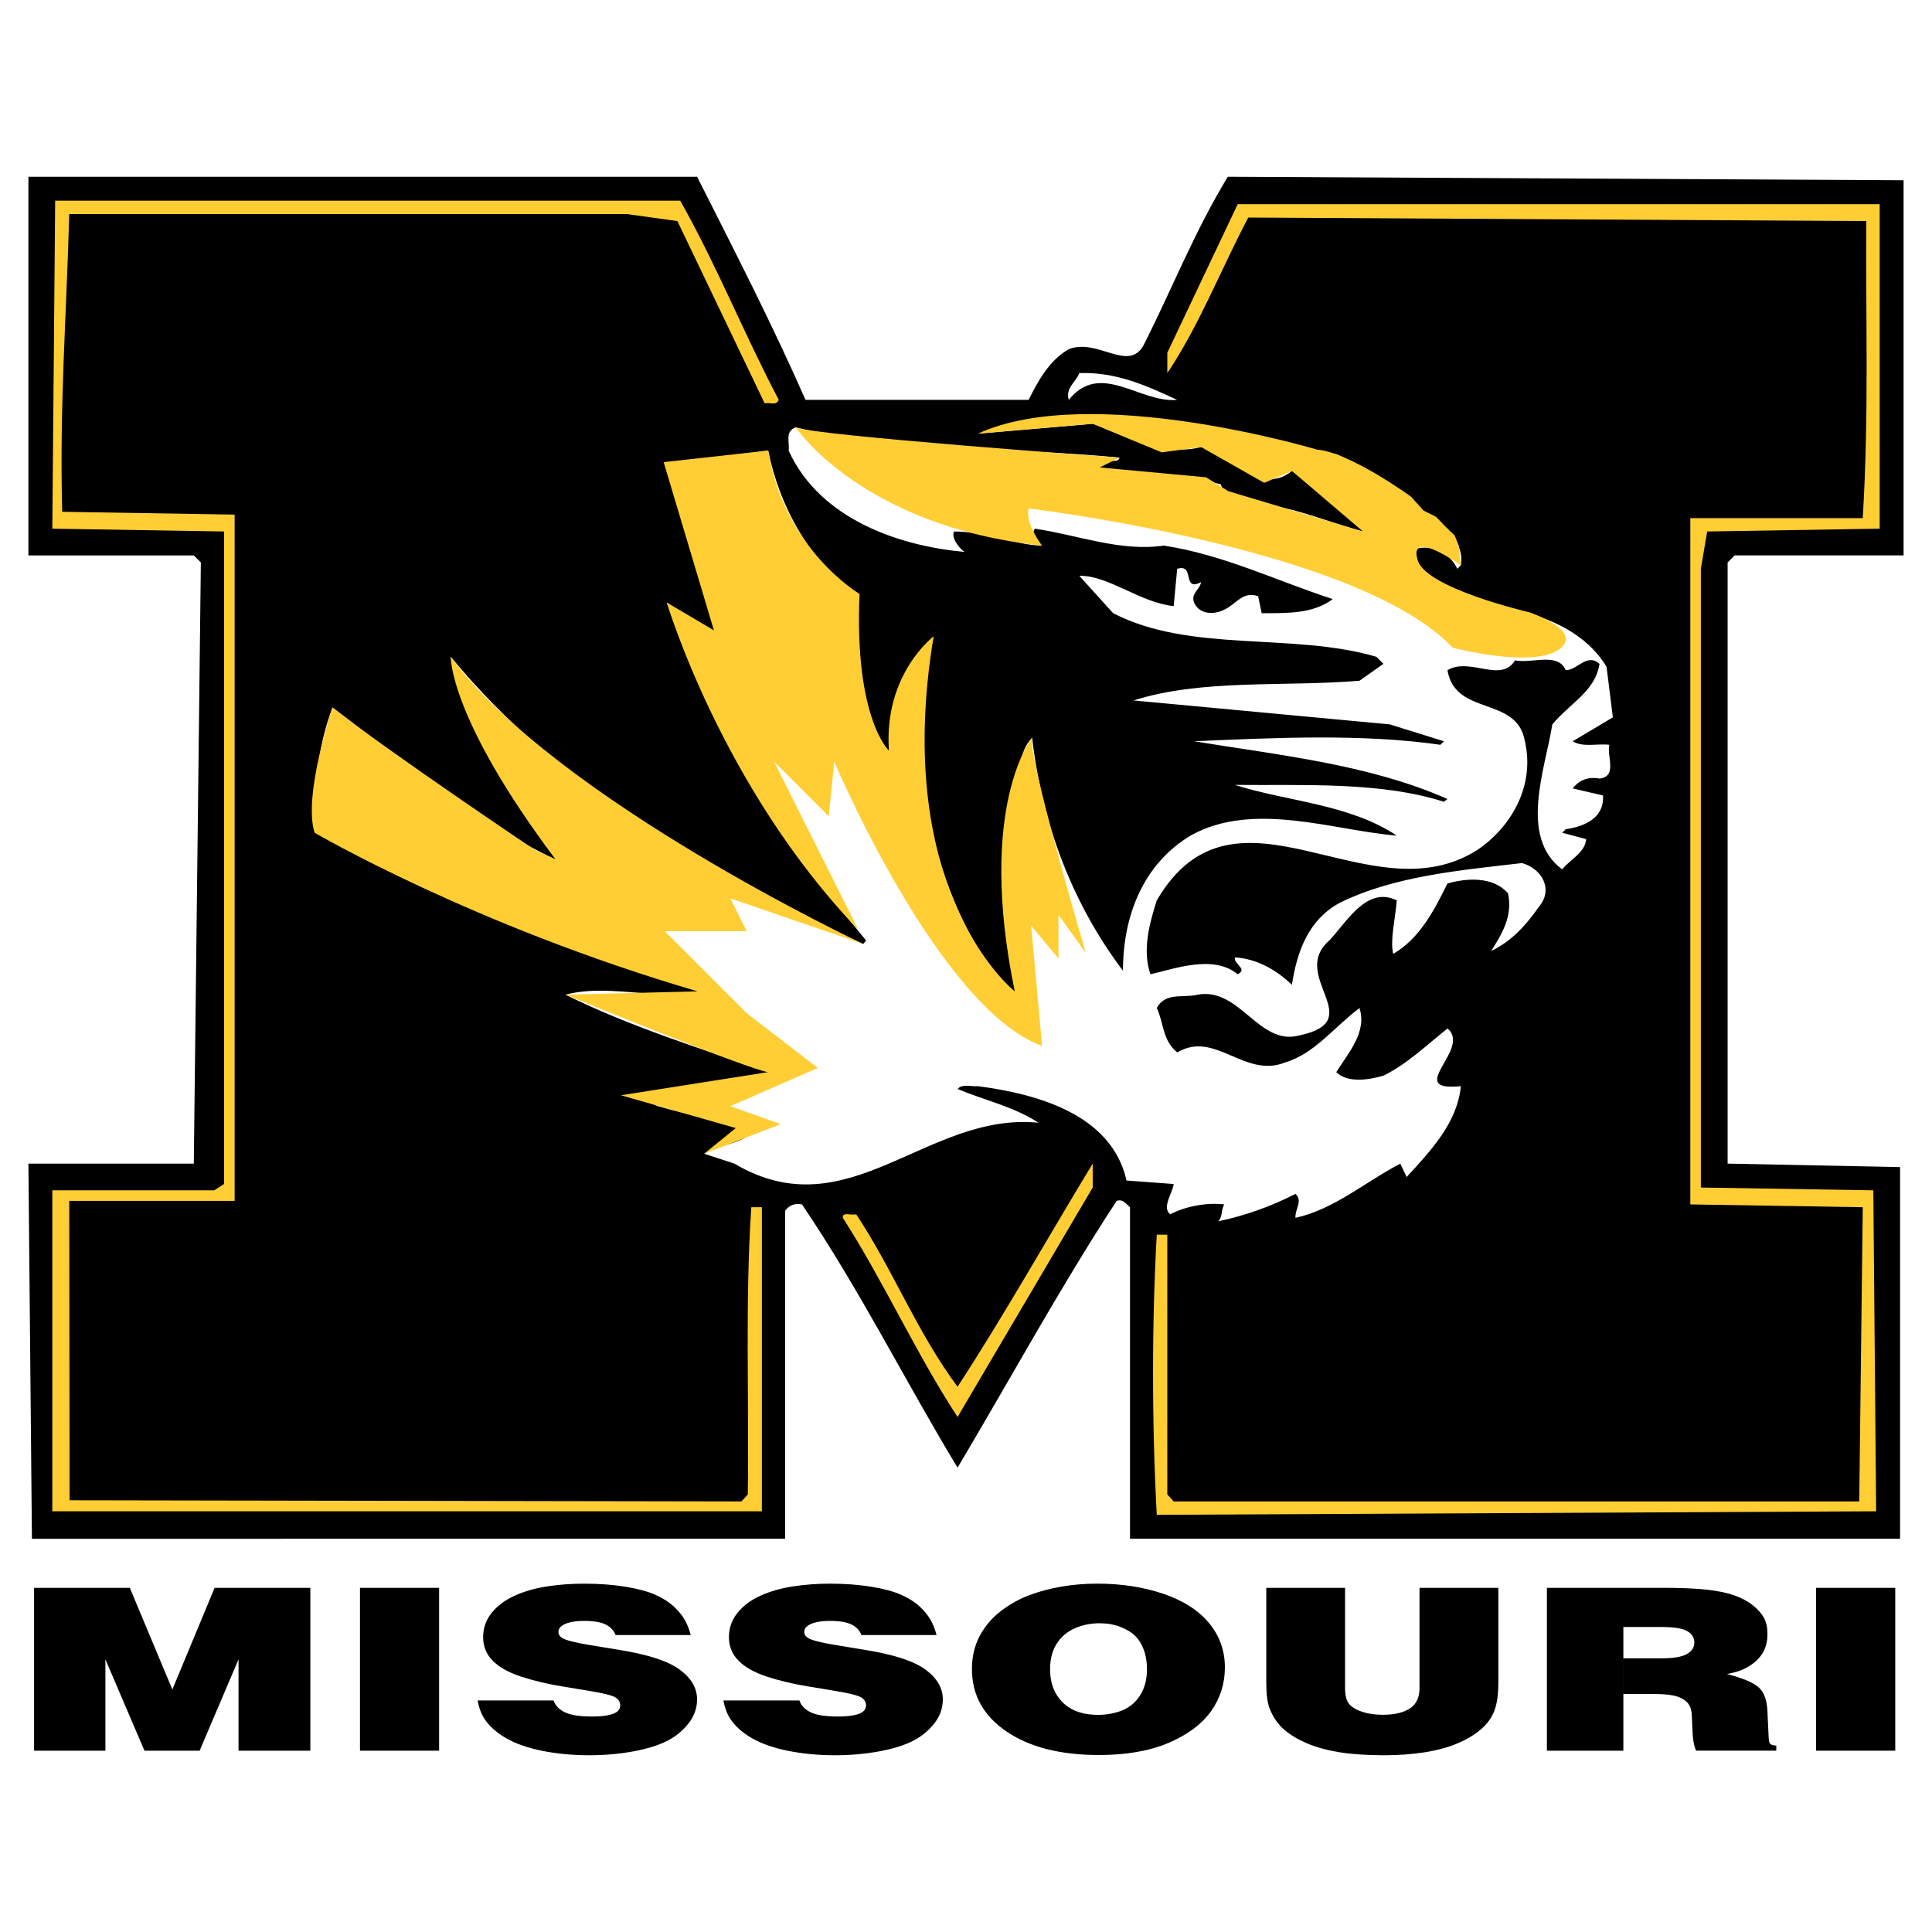 <?xml version="1.0" encoding="utf-8"?>
<!-- Generator: Adobe Illustrator 13.0.0, SVG Export Plug-In . SVG Version: 6.00 Build 14948)  -->
<!DOCTYPE svg PUBLIC "-//W3C//DTD SVG 1.0//EN" "http://www.w3.org/TR/2001/REC-SVG-20010904/DTD/svg10.dtd">
<svg version="1.0" id="Layer_1" xmlns="http://www.w3.org/2000/svg" xmlns:xlink="http://www.w3.org/1999/xlink" x="0px" y="0px"
	 width="192.756px" height="192.756px" viewBox="0 0 192.756 192.756" enable-background="new 0 0 192.756 192.756"
	 xml:space="preserve">
<g>
	<polygon fill-rule="evenodd" clip-rule="evenodd" fill="#FFFFFF" points="0,0 192.756,0 192.756,192.756 0,192.756 0,0 	"/>
	<path fill-rule="evenodd" clip-rule="evenodd" fill="#FFFFFF" d="M69.551,17.634c3.721,7.374,7.514,14.747,10.814,22.261h22.262
		c0.914-1.827,2.036-3.932,4.004-5.057c2.878-1.124,5.9,2.316,7.443-0.35c2.81-5.55,5.128-11.448,8.428-16.854l67.419,0.35v37.43
		h-16.856l-0.7,0.703v59.977l17.206,0.348v37.082h-76.831v-33.078c-0.421-0.352-0.701-0.844-1.333-0.633
		c-5.688,8.709-10.605,17.768-15.871,26.617c-5.27-8.707-9.763-17.766-15.522-26.264c-0.699-0.143-1.264,0.068-1.685,0.631v32.727
		H3.185l-0.35-37.43h16.501l0.703-2.039V56.117l-0.703-0.703H2.834v-37.78H69.551L69.551,17.634z"/>
	<path fill-rule="evenodd" clip-rule="evenodd" fill="#FFFFFF" d="M67.867,20.02c3.649,6.461,6.39,13.343,9.83,19.875
		c-0.281,0.631-0.911,0.209-1.406,0.35l-8.707-18.188l-5.057-0.702H6.908C6.626,31.678,5.925,40.526,6.206,51.062l17.204,0.28
		v68.471H6.908l-0.353,29.285l8.428,0.701h58.991l0.634-0.701c0.138-9.549-0.283-19.312,0.35-28.652h1.054v30.338H5.22V118.76
		h16.153l0.983-0.633V53.026L5.22,52.746L5.504,20.02H67.867L67.867,20.02z"/>
	<path fill-rule="evenodd" clip-rule="evenodd" fill="#FFFFFF" d="M187.534,52.746l-17.207,0.28l-0.632,3.722v61.732l17.207,0.279
		l0.28,32.023l-71.772,0.352c-0.493-9.129-0.493-19.242,0-27.951h1.053v25.914l0.633,0.701h68.4l0.352-29.354l-17.205-0.279V51.693
		h17.205c0.631-10.535,0.28-19.735,0.35-29.637l-61.659-0.352c-2.737,5.199-4.917,10.815-8.075,15.521v-2.036l7.022-14.818h64.049
		V52.746L187.534,52.746z"/>
	<path fill-rule="evenodd" clip-rule="evenodd" fill="#FFFFFF" d="M117.446,39.895c-3.724,0.35-7.655-3.932-10.815,0
		c-0.352-1.195,0.703-1.756,1.053-2.67C111.335,37.085,114.426,38.491,117.446,39.895L117.446,39.895z"/>
	<path fill-rule="evenodd" clip-rule="evenodd" fill="#FFFFFF" d="M133.317,45.303c4.001,1.755,7.375,4.913,11.096,7.443
		c0.772,1.053,1.615,2.178,1.333,3.651l-0.35,0.352c-0.703-1.475-2.249-2.387-4.003-2.036c-1.266,2.176,2.036,2.739,3.02,4.072
		c5.478,2.108,12.431,2.178,15.87,7.727l0.633,5.056l-4.003,2.387c0.981,0.634,2.46,0.211,3.652,0.352
		c-0.282,1.124,0.842,3.161-0.983,3.371c-1.123-0.21-2.037,0.142-2.669,0.983l3.02,0.703c0.14,2.247-1.825,3.089-3.721,3.371
		l-0.352,0.35l2.388,0.632c-0.071,1.336-1.617,2.038-2.388,3.021c-4.354-3.23-1.685-10.041-0.985-14.466
		c1.828-2.178,4.287-3.302,4.707-6.04c-1.265-1.122-2.178,0.632-3.37,0.632c-0.772-1.825-3.371-0.632-5.056-0.982
		c-1.406,2.317-4.496-0.352-6.743,0.982c0.772,4.635,6.953,2.528,7.725,7.093c0.982,4.215-1.123,8.358-4.705,10.817
		c-10.817,6.951-24.158-8.358-32.022,5.056c-0.704,2.247-1.475,4.917-0.633,7.373c2.247-0.49,6.251-2.034,8.708,0
		c1.053-0.559-0.422-0.983-0.282-1.684c2.178,0.14,4.075,1.194,5.689,2.736c0.491-3.161,1.544-6.389,4.707-8.145
		c5.475-2.739,12.288-3.3,18.257-4.002c1.966,0.562,3.16,2.597,1.688,4.354c-1.335,1.897-2.739,3.441-4.775,4.425
		c1.055-1.684,2.175-3.442,1.687-5.76c-1.477-1.685-4.075-1.544-6.042-0.982c-1.266,2.528-2.67,5.407-5.407,7.024
		c-0.352-1.266,0.212-3.583,0.351-5.339c-3.02-1.474-4.986,2.178-6.74,4.002c-4.075,3.581,4.07,8.007-3.023,9.481
		c-4.002,1.055-5.897-4.846-10.108-4.072c-1.405,0.35-3.232-0.283-4.074,1.334c0.7,1.473,0.56,3.229,2.036,4.424
		c3.792-2.248,6.742,2.668,10.813,0.982c2.88-0.842,4.919-3.582,7.374-5.406c0.775,2.387-1.124,4.492-2.316,6.389
		c1.123,1.127,3.298,0.771,4.706,0.354c2.314-1.125,4.282-3.021,6.39-4.707c2.456,2.037-4.425,6.322,1.333,5.758
		c-0.35,3.584-2.879,6.32-5.408,9.061l-0.632-1.332c-3.511,1.824-6.599,4.561-10.461,5.406c-0.072-0.846,0.771-1.688,0-2.389
		c-2.458,1.264-5.057,2.178-7.728,2.74c0.493-0.422,0.283-1.197,0.631-1.686c-1.613-0.213-3.791,0.139-5.406,0.982
		c-0.842-0.703,0.209-2.037,0.354-3.021l-4.708-0.35c-1.473-6.604-8.918-8.639-14.816-9.412c-0.703,0.072-1.546-0.277-2.036,0.281
		c2.667,1.125,5.618,1.756,8.075,3.369c-11.167-1.123-18.961,10.818-30.339,4.078l-3.019-0.986c1.475-0.914,3.371-0.914,4.706-2.033
		c-3.02-1.268-6.25-1.828-9.41-2.74l-2.038-0.982c4.143-1.264,9.41-0.072,13.132-2.391c-6.811-2.387-13.693-4.494-20.225-7.723
		c4.776-1.266,10.322,1.051,15.169-0.703c-13.905-4.285-27.951-8.077-39.748-17.488c-0.562-3.511,0.14-7.303,1.333-10.462
		c7.233,5.476,14.326,11.446,22.264,15.168l0.35-0.35c-4.704-6.18-9.341-12.361-10.815-19.875
		c10.886,13.203,26.194,22.051,41.154,28.653l0.281-0.352C77.768,83.436,70.673,72.41,66.532,60.12
		c1.825,1.335,3.44,3.089,5.407,4.073c-0.843-4.494-2.948-9.2-4.354-13.836c-0.282-1.333-0.983-2.457-0.703-4.072l9.761-1.334
		c1.125,5.618,4.143,10.956,8.779,14.538c0.211,6.04,0.492,12.29,3.722,16.854c-0.211-4.914,1.193-9.199,4.003-12.852
		c-3.16,14.117,0.28,27.882,9.48,38.135c-1.053-7.022-3.651-15.1-1.685-22.965c0.981-1.544,0.632-3.651,2.036-5.055
		c0.983,8.637,4.072,16.643,9.06,23.244c0-5.407,1.967-10.603,6.742-13.482c6.248-3.513,14.327-0.495,20.576,0
		c-4.775-3.163-10.815-3.372-16.153-5.058c6.741,0.071,14.537-0.352,20.858,1.686l0.352-0.28c-7.798-3.44-16.645-4.354-25.283-5.76
		c8.007-0.35,16.786-0.771,24.58,0.352l0.352-0.352l-5.407-1.685l-25.563-2.387c6.882-2.178,15.029-1.335,22.543-1.967l2.39-1.686
		l-0.705-0.702c-8.355-2.458-18.538-0.353-26.264-4.353l-3.371-3.724c2.879-0.071,6.039,2.668,9.412,3.021l0.351-3.724
		c1.825-0.561,0.42,2.32,2.386,1.335c-0.139,0.77-1.052,1.122-0.702,2.036c0.563,1.264,2.108,1.194,3.019,0.703
		c1.126-0.492,1.828-1.896,3.375-1.334l0.35,1.688c2.599,0,5.125,0.069,7.093-1.405c-5.619-1.827-10.885-4.425-16.855-5.338
		c-4.353,0.63-8.566-1.054-12.852-1.686c-0.421,0.421,0.141,1.264,0.703,1.686c-2.388,0-5.618-1.406-8.779-1.406
		c-0.279,0.561,0.353,1.544,1.054,2.036C89.916,54.501,81.84,51.903,78.68,44.95c0.14-0.772-0.422-1.896,0.701-2.317
		c10.114,2.528,21.561,1.967,32.305,3.02c-0.141,0.843-2.036-0.35-1.967,0.983c3.794,1.053,8.286,0.632,12.081,1.686
		c0.49,1.685,3.091,0.983,4.424,2.035c3.441,0.422,6.528,1.828,9.762,2.669l0.7-0.63l-7.794-5.41c-3.16,2.598-5.9-1.895-9.061-2.386
		c-3.932,1.053-7.232-1.546-10.813-2.318l-11.447,0.983C109.441,39.895,121.801,43.617,133.317,45.303L133.317,45.303z"/>
	<path fill-rule="evenodd" clip-rule="evenodd" fill="#FFFFFF" d="M109.019,118.48l-13.483,22.893
		c-4.214-6.459-7.306-13.414-11.447-19.873c-0.071-0.631,0.841-0.211,1.333-0.352c3.722,5.617,6.041,11.729,10.114,17.205
		c4.633-7.094,9.127-15.098,13.483-22.26V118.48L109.019,118.48z"/>
	<polygon fill-rule="evenodd" clip-rule="evenodd" fill="#FFFFFF" points="3.4,174.666 3.4,158.42 12.952,158.42 17.196,168.562 
		21.41,158.42 30.963,158.42 30.963,174.666 23.798,174.666 23.798,165.553 19.917,174.666 14.413,174.666 10.516,165.553 
		10.516,174.666 3.4,174.666 	"/>
	<polygon fill-rule="evenodd" clip-rule="evenodd" fill="#FFFFFF" points="35.916,174.666 35.916,158.42 43.811,158.42 
		43.811,174.666 35.916,174.666 	"/>
	<path fill-rule="evenodd" clip-rule="evenodd" fill="#FFFFFF" d="M68.915,163.127h-7.496c-0.178-0.467-0.511-0.82-1.003-1.055
		c-0.493-0.236-1.198-0.355-2.113-0.355c-0.896,0-1.582,0.127-2.057,0.371c-0.353,0.189-0.532,0.432-0.532,0.729
		c0,0.252,0.134,0.459,0.398,0.617c0.375,0.221,1.267,0.451,2.67,0.682l3.069,0.506c2.838,0.459,4.834,1.117,5.978,1.967
		c1.144,0.85,1.718,1.838,1.718,2.957c0,0.895-0.298,1.713-0.887,2.445c-0.595,0.736-1.322,1.318-2.185,1.74
		c-0.862,0.428-1.977,0.766-3.35,1.016c-1.369,0.248-2.813,0.375-4.327,0.375c-1.657,0-3.218-0.146-4.677-0.436
		c-1.459-0.295-2.661-0.713-3.606-1.256c-0.947-0.543-1.662-1.176-2.149-1.895c-0.342-0.506-0.577-1.133-0.711-1.877h7.575
		c0.179,0.514,0.561,0.908,1.145,1.186c0.588,0.279,1.491,0.414,2.706,0.414c1.06,0,1.82-0.119,2.287-0.357
		c0.343-0.18,0.512-0.43,0.512-0.75c0-0.33-0.155-0.596-0.469-0.793c-0.316-0.201-1.182-0.422-2.597-0.654l-2.753-0.457
		c-1.438-0.232-2.788-0.555-4.044-0.963c-1.261-0.408-2.212-0.941-2.854-1.592c-0.642-0.646-0.962-1.434-0.962-2.359
		c0-0.91,0.29-1.721,0.862-2.43c0.577-0.709,1.348-1.281,2.315-1.713c0.967-0.434,2.045-0.74,3.232-0.918
		c1.189-0.182,2.413-0.27,3.675-0.27c1.502,0,2.877,0.104,4.126,0.307c1.251,0.205,2.244,0.477,2.984,0.809
		c0.742,0.332,1.343,0.713,1.81,1.141c0.463,0.432,0.827,0.865,1.085,1.309C68.551,162.012,68.758,162.531,68.915,163.127
		L68.915,163.127z"/>
	<path fill-rule="evenodd" clip-rule="evenodd" fill="#FFFFFF" d="M93.438,163.127h-7.494c-0.178-0.467-0.511-0.82-1.003-1.055
		c-0.492-0.236-1.198-0.355-2.117-0.355c-0.895,0-1.58,0.127-2.054,0.371c-0.353,0.189-0.53,0.432-0.53,0.729
		c0,0.252,0.132,0.459,0.396,0.617c0.379,0.221,1.267,0.451,2.671,0.682l3.066,0.506c2.842,0.459,4.836,1.117,5.981,1.967
		c1.143,0.85,1.713,1.838,1.713,2.957c0,0.895-0.295,1.713-0.887,2.445c-0.591,0.736-1.318,1.318-2.181,1.74
		c-0.86,0.428-1.978,0.766-3.35,1.016c-1.37,0.248-2.812,0.375-4.327,0.375c-1.659,0-3.218-0.146-4.677-0.436
		c-1.459-0.295-2.66-0.713-3.608-1.256c-0.945-0.543-1.662-1.176-2.146-1.895c-0.342-0.506-0.582-1.133-0.712-1.877h7.578
		c0.176,0.514,0.558,0.908,1.143,1.186c0.583,0.279,1.484,0.414,2.705,0.414c1.061,0,1.821-0.119,2.288-0.357
		c0.341-0.18,0.512-0.43,0.512-0.75c0-0.33-0.156-0.596-0.472-0.793c-0.314-0.201-1.179-0.422-2.594-0.654l-2.755-0.457
		c-1.436-0.232-2.786-0.555-4.046-0.963c-1.257-0.408-2.212-0.941-2.85-1.592c-0.643-0.646-0.962-1.434-0.962-2.359
		c0-0.91,0.287-1.721,0.862-2.43c0.572-0.709,1.348-1.281,2.313-1.713c0.967-0.434,2.046-0.74,3.232-0.918
		c1.191-0.182,2.415-0.27,3.674-0.27c1.506,0,2.881,0.104,4.13,0.307c1.25,0.205,2.242,0.477,2.984,0.809s1.345,0.713,1.809,1.141
		c0.463,0.432,0.824,0.865,1.083,1.309C93.076,162.012,93.285,162.531,93.438,163.127L93.438,163.127z"/>
	<path fill-rule="evenodd" clip-rule="evenodd" fill="#FFFFFF" d="M106.308,170.105c-1.03-0.859-1.541-2.049-1.541-3.572
		c0-1.014,0.224-1.867,0.672-2.557c0.446-0.691,1.053-1.201,1.813-1.529c0.764-0.33,1.575-0.494,2.439-0.494
		c0.773,0,1.467,0.121,2.079,0.357c0.614,0.242,1.106,0.533,1.467,0.885c0.366,0.354,0.656,0.812,0.872,1.385
		c0.216,0.57,0.326,1.223,0.326,1.953c0,1.016-0.225,1.875-0.668,2.58c-0.441,0.705-1.03,1.213-1.77,1.52
		c-0.743,0.303-1.562,0.459-2.459,0.459C108.193,171.092,107.115,170.762,106.308,170.105l10.274,3.785
		c1.895-0.807,3.307-1.857,4.237-3.152c0.925-1.295,1.388-2.758,1.388-4.383c0-1.666-0.523-3.139-1.581-4.42
		c-1.055-1.277-2.581-2.252-4.574-2.926c-1.999-0.674-4.183-1.008-6.56-1.008c-1.25,0-2.446,0.098-3.593,0.297
		c-1.143,0.197-2.202,0.479-3.174,0.842c-0.974,0.359-1.909,0.877-2.812,1.553c-0.901,0.678-1.617,1.508-2.149,2.49
		c-0.528,0.988-0.794,2.1-0.794,3.338c0,2.59,1.149,4.666,3.449,6.23s5.374,2.348,9.221,2.348c2.73,0,5.044-0.402,6.942-1.209
		L106.308,170.105L106.308,170.105z"/>
	<path fill-rule="evenodd" clip-rule="evenodd" fill="#FFFFFF" d="M126.337,158.42h7.86v10.008c0,0.666,0.119,1.168,0.356,1.508
		c0.24,0.34,0.669,0.617,1.288,0.826c0.617,0.215,1.326,0.322,2.123,0.322c1.161,0,2.062-0.213,2.702-0.633
		c0.64-0.422,0.96-1.094,0.96-2.023V158.42h7.864v9.482c0,1.195-0.142,2.139-0.418,2.834c-0.278,0.693-0.731,1.309-1.367,1.838
		c-0.635,0.537-1.411,0.994-2.329,1.381c-0.922,0.383-1.997,0.676-3.242,0.873c-1.244,0.195-2.595,0.293-4.054,0.293
		c-1.704,0-3.179-0.098-4.429-0.297c-1.249-0.205-2.329-0.498-3.243-0.887c-0.909-0.389-1.675-0.844-2.286-1.369
		c-0.614-0.527-1.098-1.23-1.452-2.111c-0.22-0.562-0.334-1.422-0.334-2.588V158.42L126.337,158.42z"/>
	<path fill-rule="evenodd" clip-rule="evenodd" fill="#FFFFFF" d="M161.965,162.328h3.866c1.191,0,2.026,0.135,2.502,0.408
		c0.474,0.271,0.712,0.656,0.712,1.148c0,0.475-0.25,0.857-0.744,1.141c-0.498,0.285-1.357,0.426-2.571,0.426h-3.765V162.328v12.338
		v-5.654h3.066c1.004,0,1.757,0.078,2.255,0.234c0.499,0.158,0.869,0.385,1.119,0.689c0.251,0.303,0.379,0.729,0.39,1.281
		l0.051,1.199c0.03,1.059,0.161,1.809,0.382,2.25h7.992v-0.504c-0.287-0.016-0.485-0.07-0.598-0.17
		c-0.087-0.066-0.144-0.285-0.163-0.658l-0.119-2.564c-0.045-1.145-0.342-1.955-0.893-2.436c-0.556-0.482-1.606-0.92-3.152-1.316
		c0.751-0.133,1.37-0.328,1.859-0.58c0.694-0.359,1.234-0.816,1.611-1.367c0.384-0.553,0.574-1.236,0.574-2.049
		c0-0.656-0.123-1.205-0.371-1.646c-0.25-0.441-0.625-0.855-1.127-1.248c-0.503-0.393-1.117-0.713-1.842-0.969
		c-0.723-0.252-1.644-0.441-2.762-0.561c-1.114-0.117-2.499-0.178-4.145-0.178h-11.757v16.246h7.628V162.328L161.965,162.328z"/>
	<polygon fill-rule="evenodd" clip-rule="evenodd" fill="#FFFFFF" points="181.193,174.666 181.193,158.42 189.09,158.42 
		189.09,174.666 181.193,174.666 	"/>
	<path fill-rule="evenodd" clip-rule="evenodd" d="M69.551,17.634c3.721,7.374,7.514,14.747,10.814,22.261h22.262
		c0.914-1.827,2.036-3.932,4.004-5.057c2.878-1.124,5.9,2.316,7.443-0.35c2.81-5.55,5.128-11.448,8.428-16.854l67.419,0.35v37.43
		h-16.856l-0.7,0.703v59.977l17.206,0.348v37.082h-76.831v-33.078c-0.421-0.352-0.701-0.844-1.333-0.633
		c-5.688,8.709-10.605,17.768-15.871,26.617c-5.27-8.707-9.763-17.766-15.522-26.264c-0.699-0.143-1.264,0.068-1.685,0.631v32.727
		H3.185l-0.35-37.43h16.501l0.703-59.977l-0.703-0.703H2.834v-37.78H69.551L69.551,17.634z"/>
	<path fill-rule="evenodd" clip-rule="evenodd" fill="#FFCE34" d="M67.867,20.02c3.649,6.461,6.39,13.343,9.83,19.875
		c-0.281,0.631-0.911,0.209-1.406,0.35l-8.707-18.188l-5.057-0.702H6.908C6.626,31.678,5.925,40.526,6.206,51.062l17.204,0.28
		v68.471H6.908l0.036,29.869l67.03,0.117l0.634-0.701c0.138-9.549-0.283-19.312,0.35-28.652h1.054v30.338H5.22V118.76h16.153
		l0.983-0.633V53.026L5.22,52.746L5.504,20.02H67.867L67.867,20.02z"/>
	<path fill-rule="evenodd" clip-rule="evenodd" fill="#FFCE34" d="M187.534,52.746l-17.207,0.28l-0.632,3.722v61.732l17.207,0.279
		l0.28,32.023l-71.772,0.352c-0.493-9.129-0.493-19.242,0-27.951h1.053v25.914l0.633,0.701h68.4l0.352-29.354l-17.205-0.279V51.693
		h17.205c0.631-10.535,0.28-19.735,0.35-29.637l-61.659-0.352c-2.737,5.199-4.917,10.815-8.075,15.521v-2.036l7.022-14.818h64.049
		V52.746L187.534,52.746z"/>
	<path fill-rule="evenodd" clip-rule="evenodd" fill="#FFFFFF" d="M117.446,39.895c-3.724,0.35-7.655-3.932-10.815,0
		c-0.352-1.195,0.703-1.756,1.053-2.67C111.335,37.085,114.426,38.491,117.446,39.895L117.446,39.895z"/>
	<path fill-rule="evenodd" clip-rule="evenodd" fill="#FFFFFF" d="M133.317,45.303c4.001,1.755,7.375,4.913,11.096,7.443
		c0.772,1.053,1.615,2.178,1.333,3.651l-0.35,0.352c-0.703-1.475-2.249-2.387-4.003-2.036c-1.266,2.176,2.036,2.739,3.02,4.072
		c5.478,2.108,12.431,2.178,15.87,7.727l0.633,5.056l-4.003,2.387c0.981,0.634,2.46,0.211,3.652,0.352
		c-0.282,1.124,0.842,3.161-0.983,3.371c-1.123-0.21-2.037,0.142-2.669,0.983l3.02,0.703c0.14,2.247-1.825,3.089-3.721,3.371
		l-0.352,0.35l2.388,0.632c-0.071,1.336-1.617,2.038-2.388,3.021c-4.354-3.23-1.685-10.041-0.985-14.466
		c1.828-2.178,4.287-3.302,4.707-6.04c-1.265-1.122-2.178,0.632-3.37,0.632c-0.772-1.825-3.371-0.632-5.056-0.982
		c-1.406,2.317-4.496-0.352-6.743,0.982c0.772,4.635,6.953,2.528,7.725,7.093c0.982,4.215-1.123,8.358-4.705,10.817
		c-10.817,6.951-24.158-8.358-32.022,5.056c-0.704,2.247-1.475,4.917-0.633,7.373c2.247-0.49,6.251-2.034,8.708,0
		c1.053-0.559-0.422-0.983-0.282-1.684c2.178,0.14,4.075,1.194,5.689,2.736c0.491-3.161,1.544-6.389,4.707-8.145
		c5.475-2.739,12.288-3.3,18.257-4.002c1.966,0.562,3.16,2.597,1.688,4.354c-1.335,1.897-2.739,3.441-4.775,4.425
		c1.055-1.684,2.175-3.442,1.687-5.76c-1.477-1.685-4.075-1.544-6.042-0.982c-1.266,2.528-2.67,5.407-5.407,7.024
		c-0.352-1.266,0.212-3.583,0.351-5.339c-3.02-1.474-4.986,2.178-6.74,4.002c-4.075,3.581,4.07,8.007-3.023,9.481
		c-4.002,1.055-5.897-4.846-10.108-4.072c-1.405,0.35-3.232-0.283-4.074,1.334c0.7,1.473,0.56,3.229,2.036,4.424
		c3.792-2.248,6.742,2.668,10.813,0.982c2.88-0.842,4.919-3.582,7.374-5.406c0.775,2.387-1.124,4.492-2.316,6.389
		c1.123,1.127,3.298,0.771,4.706,0.354c2.314-1.125,4.282-3.021,6.39-4.707c2.456,2.037-4.425,6.322,1.333,5.758
		c-0.35,3.584-2.879,6.32-5.408,9.061l-0.632-1.332c-3.511,1.824-6.599,4.561-10.461,5.406c-0.072-0.846,0.771-1.688,0-2.389
		c-2.458,1.264-5.057,2.178-7.728,2.74c0.493-0.422,0.283-1.197,0.631-1.686c-1.613-0.213-3.791,0.139-5.406,0.982
		c-0.842-0.703,0.209-2.037,0.354-3.021l-4.708-0.35c-1.473-6.604-8.918-8.639-14.816-9.412c-0.703,0.072-1.546-0.277-2.036,0.281
		c2.667,1.125,5.618,1.756,8.075,3.369c-11.167-1.123-18.961,10.818-30.339,4.078l-3.019-0.986c1.475-0.914,3.371-0.914,4.706-2.033
		c-3.02-1.268-6.25-1.828-9.41-2.74l-2.038-0.982c4.143-1.264,9.41-0.072,13.132-2.391c-6.811-2.387-13.693-4.494-20.225-7.723
		c4.776-1.266,10.322,1.051,15.169-0.703c-13.905-4.285-27.951-8.077-39.748-17.488c-0.562-3.511,0.14-7.303,1.333-10.462
		c7.233,5.476,14.326,11.446,22.264,15.168l0.35-0.35c-4.704-6.18-9.341-12.361-10.815-19.875
		c10.886,13.203,26.194,22.051,41.154,28.653l0.281-0.352C77.768,83.436,70.673,72.41,66.532,60.12
		c1.825,1.335,3.44,3.089,5.407,4.073c-0.843-4.494-2.948-9.2-4.354-13.836c-0.282-1.333-0.983-2.457-0.703-4.072l9.761-1.334
		c1.125,5.618,4.143,10.956,8.779,14.538c0.211,6.04,0.492,12.29,3.722,16.854c-0.211-4.914,1.193-9.199,4.003-12.852
		c-3.16,14.117,0.28,27.882,9.48,38.135c-1.053-7.022-3.651-15.1-1.685-22.965c0.981-1.544,0.632-3.651,2.036-5.055
		c0.983,8.637,4.072,16.643,9.06,23.244c0-5.407,1.967-10.603,6.742-13.482c6.248-3.513,14.327-0.495,20.576,0
		c-4.775-3.163-10.815-3.372-16.153-5.058c6.741,0.071,14.537-0.352,20.858,1.686l0.352-0.28c-7.798-3.44-16.645-4.354-25.283-5.76
		c8.007-0.35,16.786-0.771,24.58,0.352l0.352-0.352l-5.407-1.685l-25.563-2.387c6.882-2.178,15.029-1.335,22.543-1.967l2.39-1.686
		l-0.705-0.702c-8.355-2.458-18.538-0.353-26.264-4.353l-3.371-3.724c2.879-0.071,6.039,2.668,9.412,3.021l0.351-3.724
		c1.825-0.561,0.42,2.32,2.386,1.335c-0.139,0.77-1.052,1.122-0.702,2.036c0.563,1.264,2.108,1.194,3.019,0.703
		c1.126-0.492,1.828-1.896,3.375-1.334l0.35,1.688c2.599,0,5.125,0.069,7.093-1.405c-5.619-1.827-10.885-4.425-16.855-5.338
		c-4.353,0.63-8.566-1.054-12.852-1.686c-0.421,0.421,0.141,1.264,0.703,1.686c-2.388,0-5.618-1.406-8.779-1.406
		c-0.279,0.561,0.353,1.544,1.054,2.036C89.916,54.501,81.84,51.903,78.68,44.95c0.14-0.772-0.422-1.896,0.701-2.317
		c10.114,2.528,21.561,1.967,32.305,3.02c-0.141,0.843-2.036-0.35-1.967,0.983c3.794,1.053,8.286,0.632,12.081,1.686
		c0.49,1.685,3.091,0.983,4.424,2.035c3.441,0.422,6.528,1.828,9.762,2.669l0.7-0.63l-7.794-5.41c-3.16,2.598-5.9-1.895-9.061-2.386
		c-3.932,1.053-7.232-1.546-10.813-2.318l-11.447,0.983C109.441,39.895,121.801,43.617,133.317,45.303L133.317,45.303z"/>
	<path fill-rule="evenodd" clip-rule="evenodd" fill="#FFCE34" d="M109.019,118.48l-13.483,22.893
		c-4.214-6.459-7.306-13.414-11.447-19.873c-0.071-0.631,0.841-0.211,1.333-0.352c3.722,5.617,6.041,11.729,10.114,17.205
		c4.633-7.094,9.127-15.098,13.483-22.26V118.48L109.019,118.48z"/>
	<polygon fill-rule="evenodd" clip-rule="evenodd" points="3.4,174.666 3.4,158.42 12.952,158.42 17.196,168.562 21.41,158.42 
		30.963,158.42 30.963,174.666 23.798,174.666 23.798,165.553 19.917,174.666 14.413,174.666 10.516,165.553 10.516,174.666 
		3.4,174.666 	"/>
	<polygon fill-rule="evenodd" clip-rule="evenodd" points="35.916,174.666 35.916,158.42 43.811,158.42 43.811,174.666 
		35.916,174.666 	"/>
	<path fill-rule="evenodd" clip-rule="evenodd" d="M68.915,163.127h-7.496c-0.178-0.467-0.511-0.82-1.003-1.055
		c-0.493-0.236-1.198-0.355-2.113-0.355c-0.896,0-1.582,0.127-2.057,0.371c-0.353,0.189-0.532,0.432-0.532,0.729
		c0,0.252,0.134,0.459,0.398,0.617c0.375,0.221,1.267,0.451,2.67,0.682l3.069,0.506c2.838,0.459,4.834,1.117,5.978,1.967
		c1.144,0.85,1.718,1.838,1.718,2.957c0,0.895-0.298,1.713-0.887,2.445c-0.595,0.736-1.322,1.318-2.185,1.74
		c-0.862,0.428-1.977,0.766-3.35,1.016c-1.369,0.248-2.813,0.375-4.327,0.375c-1.657,0-3.218-0.146-4.677-0.436
		c-1.459-0.295-2.661-0.713-3.606-1.256c-0.947-0.543-1.662-1.176-2.149-1.895c-0.342-0.506-0.577-1.133-0.711-1.877h7.575
		c0.179,0.514,0.561,0.908,1.145,1.186c0.588,0.279,1.491,0.414,2.706,0.414c1.06,0,1.82-0.119,2.287-0.357
		c0.343-0.18,0.512-0.43,0.512-0.75c0-0.33-0.155-0.596-0.469-0.793c-0.316-0.201-1.182-0.422-2.597-0.654l-2.753-0.457
		c-1.438-0.232-2.788-0.555-4.044-0.963c-1.261-0.408-2.212-0.941-2.854-1.592c-0.642-0.646-0.962-1.434-0.962-2.359
		c0-0.91,0.29-1.721,0.862-2.43c0.577-0.709,1.348-1.281,2.315-1.713c0.967-0.434,2.045-0.74,3.232-0.918
		c1.189-0.182,2.413-0.27,3.675-0.27c1.502,0,2.877,0.104,4.126,0.307c1.251,0.205,2.244,0.477,2.984,0.809
		c0.742,0.332,1.343,0.713,1.81,1.141c0.463,0.432,0.827,0.865,1.085,1.309C68.551,162.012,68.758,162.531,68.915,163.127
		L68.915,163.127z"/>
	<path fill-rule="evenodd" clip-rule="evenodd" d="M93.438,163.127h-7.494c-0.178-0.467-0.511-0.82-1.003-1.055
		c-0.492-0.236-1.198-0.355-2.117-0.355c-0.895,0-1.58,0.127-2.054,0.371c-0.353,0.189-0.53,0.432-0.53,0.729
		c0,0.252,0.132,0.459,0.396,0.617c0.379,0.221,1.267,0.451,2.671,0.682l3.066,0.506c2.842,0.459,4.836,1.117,5.981,1.967
		c1.143,0.85,1.713,1.838,1.713,2.957c0,0.895-0.295,1.713-0.887,2.445c-0.591,0.736-1.318,1.318-2.181,1.74
		c-0.86,0.428-1.978,0.766-3.35,1.016c-1.37,0.248-2.812,0.375-4.327,0.375c-1.659,0-3.218-0.146-4.677-0.436
		c-1.459-0.295-2.66-0.713-3.608-1.256c-0.945-0.543-1.662-1.176-2.146-1.895c-0.342-0.506-0.582-1.133-0.712-1.877h7.578
		c0.176,0.514,0.558,0.908,1.143,1.186c0.583,0.279,1.484,0.414,2.705,0.414c1.061,0,1.821-0.119,2.288-0.357
		c0.341-0.18,0.512-0.43,0.512-0.75c0-0.33-0.156-0.596-0.472-0.793c-0.314-0.201-1.179-0.422-2.594-0.654l-2.755-0.457
		c-1.436-0.232-2.786-0.555-4.046-0.963c-1.257-0.408-2.212-0.941-2.85-1.592c-0.643-0.646-0.962-1.434-0.962-2.359
		c0-0.91,0.287-1.721,0.862-2.43c0.572-0.709,1.348-1.281,2.313-1.713c0.967-0.434,2.046-0.74,3.232-0.918
		c1.191-0.182,2.415-0.27,3.674-0.27c1.506,0,2.881,0.104,4.13,0.307c1.25,0.205,2.242,0.477,2.984,0.809s1.345,0.713,1.809,1.141
		c0.463,0.432,0.824,0.865,1.083,1.309C93.076,162.012,93.285,162.531,93.438,163.127L93.438,163.127z"/>
	<path fill-rule="evenodd" clip-rule="evenodd" d="M106.308,170.105c-1.03-0.859-1.541-2.049-1.541-3.572
		c0-1.014,0.224-1.867,0.672-2.557c0.446-0.691,1.053-1.201,1.813-1.529c0.764-0.33,1.575-0.494,2.439-0.494
		c0.773,0,1.467,0.121,2.079,0.357c0.614,0.242,1.106,0.533,1.467,0.885c0.366,0.354,0.656,0.812,0.872,1.385
		c0.216,0.57,0.326,1.223,0.326,1.953c0,1.016-0.225,1.875-0.668,2.58c-0.441,0.705-1.03,1.213-1.77,1.52
		c-0.743,0.303-1.562,0.459-2.459,0.459C108.193,171.092,107.115,170.762,106.308,170.105l10.274,3.785
		c1.895-0.807,3.307-1.857,4.237-3.152c0.925-1.295,1.388-2.758,1.388-4.383c0-1.666-0.523-3.139-1.581-4.42
		c-1.055-1.277-2.581-2.252-4.574-2.926c-1.999-0.674-4.183-1.008-6.56-1.008c-1.25,0-2.446,0.098-3.593,0.297
		c-1.143,0.197-2.202,0.479-3.174,0.842c-0.974,0.359-1.909,0.877-2.812,1.553c-0.901,0.678-1.617,1.508-2.149,2.49
		c-0.528,0.988-0.794,2.1-0.794,3.338c0,2.59,1.149,4.666,3.449,6.23s5.374,2.348,9.221,2.348c2.73,0,5.044-0.402,6.942-1.209
		L106.308,170.105L106.308,170.105z"/>
	<path fill-rule="evenodd" clip-rule="evenodd" d="M126.337,158.42h7.86v10.008c0,0.666,0.119,1.168,0.356,1.508
		c0.24,0.34,0.669,0.617,1.288,0.826c0.617,0.215,1.326,0.322,2.123,0.322c1.161,0,2.062-0.213,2.702-0.633
		c0.64-0.422,0.96-1.094,0.96-2.023V158.42h7.864v9.482c0,1.195-0.142,2.139-0.418,2.834c-0.278,0.693-0.731,1.309-1.367,1.838
		c-0.635,0.537-1.411,0.994-2.329,1.381c-0.922,0.383-1.997,0.676-3.242,0.873c-1.244,0.195-2.595,0.293-4.054,0.293
		c-1.704,0-3.179-0.098-4.429-0.297c-1.249-0.205-2.329-0.498-3.243-0.887c-0.909-0.389-1.675-0.844-2.286-1.369
		c-0.614-0.527-1.098-1.23-1.452-2.111c-0.22-0.562-0.334-1.422-0.334-2.588V158.42L126.337,158.42z"/>
	<path fill-rule="evenodd" clip-rule="evenodd" d="M161.965,162.328h3.866c1.191,0,2.026,0.135,2.502,0.408
		c0.474,0.271,0.712,0.656,0.712,1.148c0,0.475-0.25,0.857-0.744,1.141c-0.498,0.285-1.357,0.426-2.571,0.426h-3.765V162.328v12.338
		v-5.654h3.066c1.004,0,1.757,0.078,2.255,0.234c0.499,0.158,0.869,0.385,1.119,0.689c0.251,0.303,0.379,0.729,0.39,1.281
		l0.051,1.199c0.03,1.059,0.161,1.809,0.382,2.25h7.992v-0.504c-0.287-0.016-0.485-0.07-0.598-0.17
		c-0.087-0.066-0.144-0.285-0.163-0.658l-0.119-2.564c-0.045-1.145-0.342-1.955-0.893-2.436c-0.556-0.482-1.606-0.92-3.152-1.316
		c0.751-0.133,1.37-0.328,1.859-0.58c0.694-0.359,1.234-0.816,1.611-1.367c0.384-0.553,0.574-1.236,0.574-2.049
		c0-0.656-0.123-1.205-0.371-1.646c-0.25-0.441-0.625-0.855-1.127-1.248c-0.503-0.393-1.117-0.713-1.842-0.969
		c-0.723-0.252-1.644-0.441-2.762-0.561c-1.114-0.117-2.499-0.178-4.145-0.178h-11.757v16.246h7.628V162.328L161.965,162.328z"/>
	<polygon fill-rule="evenodd" clip-rule="evenodd" points="181.193,174.666 181.193,158.42 189.09,158.42 189.09,174.666 
		181.193,174.666 	"/>
	<path fill-rule="evenodd" clip-rule="evenodd" fill="#FFCE34" d="M66.214,46.109l5.012,16.78l-4.694-2.77
		c0,0,5.426,18.379,19.106,32.652l-8.409-16.786l5.457,5.458l0.546-5.458c0,0,10.367,24.56,20.737,28.378l-1.091-12.006l2.727,3.276
		v-4.367l2.729,3.819c0,0-5.879-19.962-5.356-21.48c0,0-5.557,6.746-1.737,25.3c0,0-12.368-9.708-8.094-35.414
		c0,0-5.002,3.763-4.458,11.402c0,0-3.471-3.211-2.933-15.639c0,0-7.517-4.409-9.114-14.304L66.214,46.109L66.214,46.109z"/>
	<path fill-rule="evenodd" clip-rule="evenodd" fill="#FFCE34" d="M86.125,94.181c0,0-30.687-14.438-41.154-28.653
		c0,0-0.192,6.044,10.465,20.225l-2.011-0.917c0,0-14.648-9.832-20.253-14.25c0,0-2.971,8.826-1.783,12.495
		c0,0,15.824,9.276,38.201,15.824l-13.172,0.334c0,0,18.548,7.592,20.225,7.723l-14.694,2.314l11.46,3.273l-3.156,2.559l7.649-2.953
		l-5.038-1.789l8.731-3.818L74.5,101.09l-8.185-8.186H74.5l-1.636-3.274L86.125,94.181L86.125,94.181z"/>
	<path fill-rule="evenodd" clip-rule="evenodd" fill="#FFCE34" d="M79.381,42.633c0,0,6.625,9.905,24.581,11.799
		c0,0-1.739-2.252-1.325-3.704c0,0,32.96,3.939,42.289,13.889c0,0,7.876,2.073,10.572,0.208c2.693-1.867-2.904-3.732-2.904-3.732
		s-10.777-2.489-11.193-5.389c0,0-1.052-2.965,4.346,0.692l-0.199-1.938l-0.416-1.037l-0.718-0.677l-1.146-1.188l-1.246-0.622
		l-1.241-1.381c0,0-6.079-4.422-9.397-4.699c0,0-22.571-6.771-33.81-1.589l11.447-0.983l6.886,2.85l3.928-0.532l6.297,3.573
		l2.764-1.187l7.094,6.04l-13.449-4.023l-2.211-1.383l-10.606-0.983l1.967-0.983C111.687,45.653,81,43.449,79.381,42.633
		L79.381,42.633z"/>
</g>
</svg>
